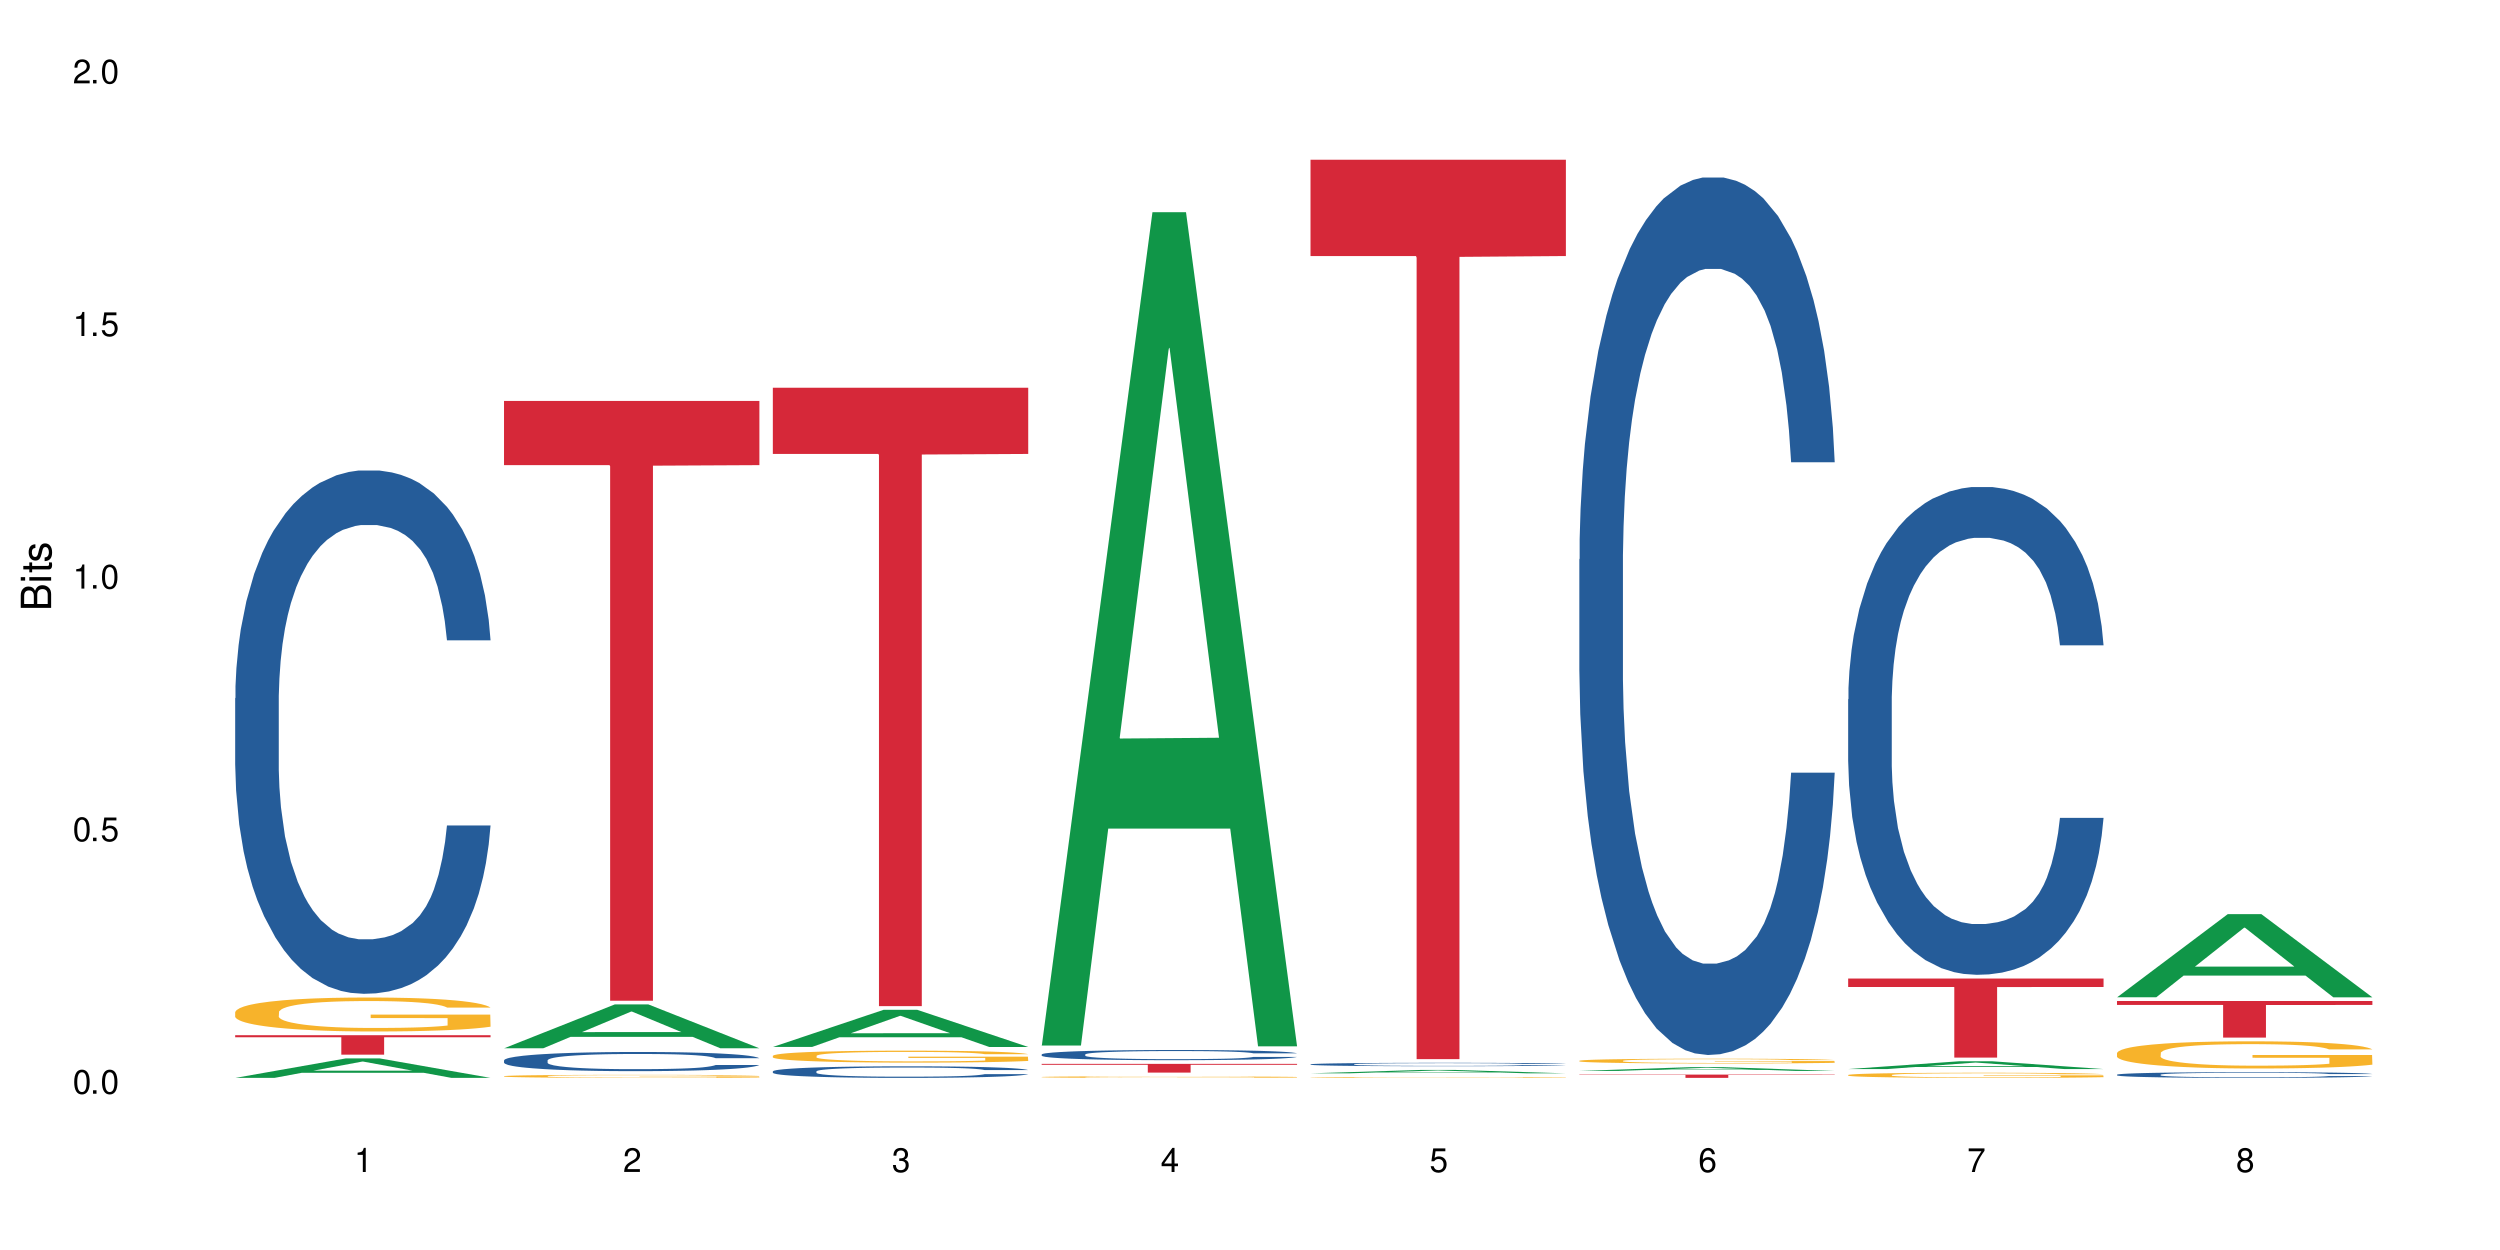 <?xml version="1.0" encoding="UTF-8"?>
<svg xmlns="http://www.w3.org/2000/svg" xmlns:xlink="http://www.w3.org/1999/xlink" width="720" height="360" viewBox="0 0 720 360">
<defs>
<g>
<g id="glyph-0-0">
</g>
<g id="glyph-0-1">
<path d="M 2.641 -6.938 C 2 -6.938 1.422 -6.656 1.078 -6.172 C 0.641 -5.562 0.406 -4.641 0.406 -3.359 C 0.406 -1.016 1.188 0.219 2.641 0.219 C 4.078 0.219 4.859 -1.016 4.859 -3.297 C 4.859 -4.641 4.656 -5.547 4.203 -6.172 C 3.844 -6.656 3.281 -6.938 2.641 -6.938 Z M 2.641 -6.188 C 3.547 -6.188 4 -5.25 4 -3.375 C 4 -1.406 3.562 -0.484 2.625 -0.484 C 1.734 -0.484 1.281 -1.438 1.281 -3.344 C 1.281 -5.25 1.734 -6.188 2.641 -6.188 Z M 2.641 -6.188 "/>
</g>
<g id="glyph-0-2">
<path d="M 1.828 -1 L 0.828 -1 L 0.828 0 L 1.828 0 Z M 1.828 -1 "/>
</g>
<g id="glyph-0-3">
<path d="M 4.562 -6.797 L 1.062 -6.797 L 0.547 -3.094 L 1.328 -3.094 C 1.719 -3.562 2.047 -3.734 2.578 -3.734 C 3.484 -3.734 4.062 -3.109 4.062 -2.094 C 4.062 -1.125 3.484 -0.531 2.578 -0.531 C 1.828 -0.531 1.375 -0.906 1.188 -1.672 L 0.328 -1.672 C 0.453 -1.109 0.547 -0.844 0.75 -0.594 C 1.125 -0.078 1.828 0.219 2.594 0.219 C 3.969 0.219 4.922 -0.781 4.922 -2.219 C 4.922 -3.562 4.031 -4.484 2.719 -4.484 C 2.25 -4.484 1.859 -4.359 1.469 -4.062 L 1.734 -5.969 L 4.562 -5.969 Z M 4.562 -6.797 "/>
</g>
<g id="glyph-0-4">
<path d="M 2.484 -4.938 L 2.484 0 L 3.328 0 L 3.328 -6.938 L 2.766 -6.938 C 2.469 -5.875 2.281 -5.734 0.984 -5.562 L 0.984 -4.938 Z M 2.484 -4.938 "/>
</g>
<g id="glyph-0-5">
<path d="M 4.859 -0.828 L 1.281 -0.828 C 1.359 -1.406 1.672 -1.781 2.5 -2.281 L 3.469 -2.828 C 4.406 -3.344 4.906 -4.062 4.906 -4.906 C 4.906 -5.484 4.672 -6.031 4.266 -6.406 C 3.859 -6.766 3.375 -6.938 2.719 -6.938 C 1.859 -6.938 1.219 -6.625 0.844 -6.031 C 0.609 -5.672 0.5 -5.234 0.484 -4.531 L 1.328 -4.531 C 1.359 -5.016 1.406 -5.281 1.531 -5.516 C 1.75 -5.938 2.188 -6.203 2.703 -6.203 C 3.469 -6.203 4.031 -5.641 4.031 -4.891 C 4.031 -4.344 3.719 -3.859 3.125 -3.516 L 2.234 -3 C 0.812 -2.172 0.406 -1.531 0.328 -0.016 L 4.859 -0.016 Z M 4.859 -0.828 "/>
</g>
<g id="glyph-0-6">
<path d="M 2.125 -3.188 L 2.578 -3.188 C 3.5 -3.188 3.984 -2.766 3.984 -1.922 C 3.984 -1.062 3.469 -0.531 2.594 -0.531 C 1.656 -0.531 1.203 -1 1.156 -2.016 L 0.312 -2.016 C 0.344 -1.453 0.438 -1.094 0.609 -0.781 C 0.953 -0.109 1.625 0.219 2.547 0.219 C 3.953 0.219 4.859 -0.625 4.859 -1.938 C 4.859 -2.828 4.516 -3.297 3.703 -3.594 C 4.344 -3.844 4.656 -4.328 4.656 -5.031 C 4.656 -6.219 3.875 -6.938 2.578 -6.938 C 1.203 -6.938 0.484 -6.172 0.453 -4.703 L 1.297 -4.703 C 1.312 -5.125 1.344 -5.359 1.453 -5.578 C 1.641 -5.969 2.062 -6.203 2.594 -6.203 C 3.344 -6.203 3.797 -5.75 3.797 -5 C 3.797 -4.516 3.609 -4.219 3.25 -4.047 C 3.016 -3.953 2.703 -3.922 2.125 -3.906 Z M 2.125 -3.188 "/>
</g>
<g id="glyph-0-7">
<path d="M 3.141 -1.672 L 3.141 0 L 3.984 0 L 3.984 -1.672 L 4.984 -1.672 L 4.984 -2.438 L 3.984 -2.438 L 3.984 -6.938 L 3.359 -6.938 L 0.266 -2.578 L 0.266 -1.672 Z M 3.141 -2.438 L 1 -2.438 L 3.141 -5.5 Z M 3.141 -2.438 "/>
</g>
<g id="glyph-0-8">
<path d="M 4.781 -5.125 C 4.609 -6.266 3.891 -6.938 2.844 -6.938 C 2.094 -6.938 1.422 -6.578 1.031 -5.953 C 0.594 -5.266 0.406 -4.422 0.406 -3.172 C 0.406 -2 0.578 -1.25 0.984 -0.641 C 1.359 -0.078 1.953 0.219 2.703 0.219 C 3.984 0.219 4.922 -0.75 4.922 -2.094 C 4.922 -3.375 4.062 -4.281 2.844 -4.281 C 2.172 -4.281 1.641 -4.031 1.281 -3.516 C 1.281 -5.234 1.828 -6.188 2.797 -6.188 C 3.391 -6.188 3.797 -5.797 3.938 -5.125 Z M 2.734 -3.531 C 3.547 -3.531 4.062 -2.953 4.062 -2.031 C 4.062 -1.156 3.484 -0.531 2.703 -0.531 C 1.922 -0.531 1.328 -1.188 1.328 -2.078 C 1.328 -2.938 1.906 -3.531 2.734 -3.531 Z M 2.734 -3.531 "/>
</g>
<g id="glyph-0-9">
<path d="M 4.984 -6.797 L 0.438 -6.797 L 0.438 -5.969 L 4.109 -5.969 C 2.5 -3.656 1.828 -2.234 1.328 0 L 2.219 0 C 2.594 -2.172 3.453 -4.047 4.984 -6.094 Z M 4.984 -6.797 "/>
</g>
<g id="glyph-0-10">
<path d="M 3.75 -3.656 C 4.469 -4.094 4.688 -4.438 4.688 -5.078 C 4.688 -6.172 3.844 -6.938 2.641 -6.938 C 1.438 -6.938 0.594 -6.172 0.594 -5.094 C 0.594 -4.438 0.812 -4.094 1.516 -3.656 C 0.734 -3.266 0.359 -2.703 0.359 -1.922 C 0.359 -0.656 1.281 0.219 2.641 0.219 C 3.984 0.219 4.922 -0.656 4.922 -1.922 C 4.922 -2.703 4.531 -3.266 3.75 -3.656 Z M 2.641 -6.188 C 3.359 -6.188 3.812 -5.75 3.812 -5.062 C 3.812 -4.406 3.344 -3.984 2.641 -3.984 C 1.922 -3.984 1.453 -4.406 1.453 -5.078 C 1.453 -5.75 1.922 -6.188 2.641 -6.188 Z M 2.641 -3.266 C 3.484 -3.266 4.062 -2.719 4.062 -1.906 C 4.062 -1.078 3.484 -0.531 2.625 -0.531 C 1.797 -0.531 1.219 -1.094 1.219 -1.906 C 1.219 -2.719 1.781 -3.266 2.641 -3.266 Z M 2.641 -3.266 "/>
</g>
<g id="glyph-1-0">
</g>
<g id="glyph-1-1">
<path d="M 0 -0.953 L 0 -4.891 C 0 -5.719 -0.234 -6.344 -0.734 -6.797 C -1.188 -7.234 -1.812 -7.469 -2.5 -7.469 C -3.547 -7.469 -4.188 -7 -4.625 -5.875 C -4.984 -6.688 -5.625 -7.094 -6.531 -7.094 C -7.172 -7.094 -7.734 -6.859 -8.141 -6.391 C -8.562 -5.922 -8.75 -5.344 -8.75 -4.5 L -8.75 -0.953 Z M -4.984 -2.062 L -7.766 -2.062 L -7.766 -4.219 C -7.766 -4.844 -7.688 -5.203 -7.453 -5.5 C -7.219 -5.812 -6.859 -5.969 -6.375 -5.969 C -5.891 -5.969 -5.531 -5.812 -5.297 -5.5 C -5.062 -5.203 -4.984 -4.844 -4.984 -4.219 Z M -0.984 -2.062 L -4 -2.062 L -4 -4.781 C -4 -5.766 -3.438 -6.359 -2.484 -6.359 C -1.547 -6.359 -0.984 -5.766 -0.984 -4.781 Z M -0.984 -2.062 "/>
</g>
<g id="glyph-1-2">
<path d="M -6.281 -1.797 L -6.281 -0.797 L 0 -0.797 L 0 -1.797 Z M -8.75 -1.797 L -8.75 -0.797 L -7.484 -0.797 L -7.484 -1.797 Z M -8.75 -1.797 "/>
</g>
<g id="glyph-1-3">
<path d="M -6.281 -3.047 L -6.281 -2.016 L -8.016 -2.016 L -8.016 -1.016 L -6.281 -1.016 L -6.281 -0.172 L -5.469 -0.172 L -5.469 -1.016 L -0.719 -1.016 C -0.078 -1.016 0.281 -1.453 0.281 -2.234 C 0.281 -2.5 0.25 -2.719 0.188 -3.047 L -0.641 -3.047 C -0.609 -2.906 -0.594 -2.766 -0.594 -2.562 C -0.594 -2.141 -0.719 -2.016 -1.156 -2.016 L -5.469 -2.016 L -5.469 -3.047 Z M -6.281 -3.047 "/>
</g>
<g id="glyph-1-4">
<path d="M -4.531 -5.25 C -5.766 -5.25 -6.469 -4.422 -6.469 -2.969 C -6.469 -1.516 -5.719 -0.562 -4.547 -0.562 C -3.562 -0.562 -3.094 -1.062 -2.734 -2.562 L -2.516 -3.484 C -2.344 -4.188 -2.094 -4.469 -1.641 -4.469 C -1.047 -4.469 -0.641 -3.875 -0.641 -3 C -0.641 -2.453 -0.797 -2 -1.062 -1.75 C -1.25 -1.594 -1.422 -1.531 -1.875 -1.469 L -1.875 -0.406 C -0.422 -0.453 0.281 -1.266 0.281 -2.922 C 0.281 -4.5 -0.5 -5.516 -1.719 -5.516 C -2.656 -5.516 -3.172 -4.984 -3.469 -3.734 L -3.703 -2.766 C -3.891 -1.953 -4.156 -1.609 -4.594 -1.609 C -5.188 -1.609 -5.547 -2.125 -5.547 -2.938 C -5.547 -3.75 -5.203 -4.172 -4.531 -4.203 Z M -4.531 -5.25 "/>
</g>
</g>
</defs>
<rect x="-72" y="-36" width="864" height="432" fill="rgb(100%, 100%, 100%)" fill-opacity="1"/>
<path fill-rule="nonzero" fill="rgb(6.275%, 58.824%, 28.235%)" fill-opacity="1" d="M 67.73 310.43 L 67.809 310.426 L 99.637 304.812 L 109.301 304.812 L 141.281 310.434 L 130.047 310.434 L 122.031 308.969 L 86.906 308.969 L 79.047 310.43 L 67.73 310.43 L 90.285 308.359 L 118.809 308.355 L 104.586 305.73 L 104.43 305.727 L 104.27 305.742 L 90.207 308.355 L 90.285 308.359 Z M 67.73 310.43 "/>
<path fill-rule="nonzero" fill="rgb(14.51%, 36.078%, 60%)" fill-opacity="1" d="M 67.73 201.086 L 67.82 200.945 L 67.82 197.641 L 68.09 192.406 L 68.719 185.793 L 69.344 181.246 L 70.961 173.121 L 73.203 165.266 L 75.535 159.207 L 77.238 155.625 L 78.766 152.867 L 82.262 147.773 L 84.504 145.152 L 86.926 142.812 L 89.887 140.469 L 92.039 139.094 L 96.883 136.887 L 100.469 135.926 L 103.25 135.512 L 109.262 135.512 L 112.848 136.062 L 115.449 136.75 L 118.32 137.852 L 120.742 139.094 L 124.957 142.125 L 128.727 145.98 L 130.43 148.184 L 133.121 152.457 L 135.184 156.59 L 136.617 160.172 L 138.234 165.266 L 139.668 171.465 L 140.746 178.492 L 141.281 184.414 L 128.727 184.414 L 128.098 178.906 L 127.379 174.637 L 126.035 168.988 L 124.688 164.992 L 122.805 160.996 L 121.102 158.379 L 118.77 155.762 L 116.707 154.109 L 114.555 152.867 L 112.488 152.043 L 108.543 151.215 L 103.969 151.215 L 102.266 151.492 L 98.766 152.594 L 96.883 153.559 L 94.191 155.484 L 92.309 157.277 L 90.066 160.031 L 88.539 162.375 L 86.656 165.957 L 85.312 169.125 L 83.785 173.672 L 82.891 177.113 L 82.082 180.973 L 81.363 185.52 L 80.828 190.34 L 80.469 195.438 L 80.289 200.395 L 80.289 221.75 L 80.469 226.707 L 80.918 232.492 L 82.082 240.898 L 83.785 248.199 L 85.762 253.984 L 87.645 258.117 L 88.719 260.047 L 90.156 262.25 L 92.398 265.004 L 95.629 267.762 L 97.512 268.863 L 100.383 269.965 L 103.34 270.516 L 107.289 270.516 L 110.785 269.965 L 113.117 269.277 L 115.539 268.176 L 118.859 265.832 L 120.922 263.629 L 122.715 261.012 L 124.062 258.395 L 124.957 256.188 L 126.305 251.918 L 127.379 247.234 L 128.188 242.414 L 128.727 237.73 L 141.281 237.73 L 140.746 243.238 L 139.938 248.613 L 139.129 252.605 L 137.875 257.43 L 136.441 261.699 L 134.375 266.52 L 132.672 269.688 L 130.43 273.133 L 128.367 275.75 L 126.125 278.094 L 122.805 280.848 L 120.652 282.227 L 118.32 283.465 L 115.539 284.566 L 112.043 285.531 L 108.273 286.082 L 104.777 286.219 L 101.008 285.945 L 98.227 285.395 L 94.551 284.152 L 89.977 281.676 L 86.656 279.059 L 84.055 276.441 L 81.812 273.684 L 79.301 269.965 L 76.074 263.902 L 74.098 259.219 L 72.754 255.363 L 71.23 249.988 L 70.152 245.168 L 68.898 237.453 L 68 227.672 L 67.73 220.094 Z M 67.73 201.086 "/>
<path fill-rule="nonzero" fill="rgb(96.863%, 70.196%, 16.863%)" fill-opacity="1" d="M 67.73 291.473 L 67.82 291.465 L 67.82 291.285 L 68.18 290.883 L 69.078 290.328 L 70.242 289.875 L 71.5 289.516 L 72.305 289.328 L 73.652 289.062 L 74.816 288.863 L 77.777 288.461 L 81.543 288.086 L 83.609 287.926 L 85.941 287.773 L 89.258 287.605 L 90.785 287.543 L 95.449 287.398 L 100.738 287.309 L 106.57 287.281 L 109.262 287.293 L 112.938 287.328 L 117.961 287.426 L 120.832 287.516 L 123.074 287.605 L 125.406 287.719 L 128.277 287.898 L 130.969 288.113 L 133.121 288.328 L 135.273 288.598 L 137.066 288.883 L 138.594 289.195 L 139.938 289.57 L 140.746 289.883 L 141.281 290.195 L 128.816 290.195 L 128.098 289.883 L 127.289 289.641 L 125.945 289.348 L 124.598 289.133 L 123.254 288.961 L 120.742 288.73 L 118.59 288.586 L 115.898 288.461 L 113.297 288.383 L 110.336 288.328 L 108.543 288.309 L 103.789 288.309 L 99.484 288.371 L 96.973 288.445 L 95.18 288.516 L 92.668 288.648 L 91.141 288.758 L 90.246 288.828 L 87.555 289.105 L 85.762 289.355 L 84.773 289.527 L 83.52 289.793 L 82.621 290.035 L 81.633 290.395 L 81.098 290.66 L 80.379 291.27 L 80.289 292.879 L 80.559 293.215 L 81.098 293.582 L 81.812 293.906 L 82.891 294.246 L 83.965 294.504 L 85.852 294.852 L 87.465 295.086 L 88.719 295.238 L 91.141 295.477 L 92.129 295.559 L 94.461 295.719 L 96.883 295.844 L 99.844 295.953 L 102.086 296.004 L 105.672 296.051 L 110.246 296.051 L 115.629 295.996 L 119.039 295.926 L 121.371 295.852 L 122.895 295.789 L 124.777 295.691 L 126.125 295.602 L 127.379 295.504 L 128.906 295.352 L 128.906 293.215 L 106.75 293.207 L 106.75 292.207 L 141.195 292.199 L 141.281 295.691 L 139.398 295.934 L 137.066 296.164 L 134.824 296.344 L 132.492 296.496 L 129.176 296.668 L 126.484 296.773 L 122.355 296.898 L 118.59 296.98 L 114.645 297.031 L 111.145 297.059 L 107.02 297.07 L 103.34 297.051 L 99.395 296.996 L 96.254 296.926 L 93.383 296.836 L 90.516 296.719 L 86.926 296.531 L 84.594 296.379 L 82.172 296.191 L 79.75 295.969 L 77.598 295.727 L 76.164 295.539 L 74.727 295.324 L 73.203 295.059 L 71.766 294.754 L 70.691 294.477 L 69.703 294.164 L 68.988 293.867 L 68.27 293.469 L 67.91 293.145 L 67.73 292.867 Z M 67.73 291.473 "/>
<path fill-rule="nonzero" fill="rgb(83.922%, 15.686%, 22.353%)" fill-opacity="1" d="M 67.73 298.129 L 141.281 298.129 L 141.281 298.73 L 110.629 298.738 L 110.629 303.75 L 98.297 303.75 L 98.297 298.742 L 98.117 298.73 L 67.73 298.73 Z M 67.73 298.129 "/>
<path fill-rule="nonzero" fill="rgb(6.275%, 58.824%, 28.235%)" fill-opacity="1" d="M 145.156 301.898 L 145.234 301.887 L 177.059 289.27 L 186.723 289.27 L 218.707 301.91 L 207.469 301.91 L 199.453 298.613 L 164.328 298.613 L 156.469 301.898 L 145.156 301.898 L 167.707 297.246 L 196.23 297.234 L 182.008 291.336 L 181.852 291.324 L 181.695 291.359 L 167.629 297.234 L 167.707 297.246 Z M 145.156 301.898 "/>
<path fill-rule="nonzero" fill="rgb(14.51%, 36.078%, 60%)" fill-opacity="1" d="M 145.156 305.375 L 145.242 305.371 L 145.242 305.25 L 145.512 305.059 L 146.141 304.816 L 146.77 304.648 L 148.383 304.352 L 150.625 304.062 L 152.957 303.84 L 154.664 303.711 L 156.188 303.609 L 159.684 303.422 L 161.93 303.328 L 164.352 303.242 L 167.309 303.156 L 169.461 303.105 L 174.305 303.023 L 177.895 302.988 L 180.676 302.973 L 186.684 302.973 L 190.273 302.992 L 192.875 303.02 L 195.742 303.059 L 198.164 303.105 L 202.383 303.215 L 206.148 303.355 L 207.852 303.438 L 210.543 303.594 L 212.605 303.746 L 214.043 303.875 L 215.656 304.062 L 217.094 304.289 L 218.168 304.547 L 218.707 304.766 L 206.148 304.766 L 205.52 304.562 L 204.805 304.406 L 203.457 304.199 L 202.113 304.055 L 200.23 303.906 L 198.523 303.812 L 196.191 303.715 L 194.129 303.652 L 191.977 303.609 L 189.914 303.578 L 185.969 303.547 L 181.391 303.547 L 179.688 303.559 L 176.191 303.598 L 174.305 303.633 L 171.613 303.703 L 169.73 303.77 L 167.488 303.871 L 165.965 303.957 L 164.082 304.09 L 162.734 304.203 L 161.211 304.371 L 160.312 304.496 L 159.508 304.637 L 158.789 304.805 L 158.25 304.98 L 157.891 305.168 L 157.711 305.348 L 157.711 306.133 L 157.891 306.312 L 158.34 306.523 L 159.508 306.832 L 161.211 307.102 L 163.184 307.312 L 165.066 307.465 L 166.145 307.535 L 167.578 307.613 L 169.82 307.715 L 173.051 307.816 L 174.934 307.855 L 177.805 307.898 L 180.766 307.918 L 184.711 307.918 L 188.211 307.898 L 190.543 307.871 L 192.965 307.832 L 196.281 307.746 L 198.344 307.664 L 200.141 307.57 L 201.484 307.473 L 202.383 307.395 L 203.727 307.234 L 204.805 307.066 L 205.609 306.887 L 206.148 306.715 L 218.707 306.715 L 218.168 306.918 L 217.359 307.113 L 216.555 307.262 L 215.297 307.438 L 213.863 307.594 L 211.801 307.77 L 210.094 307.887 L 207.852 308.012 L 205.789 308.109 L 203.547 308.195 L 200.23 308.297 L 198.074 308.348 L 195.742 308.391 L 192.965 308.434 L 189.465 308.469 L 185.699 308.488 L 182.199 308.492 L 178.434 308.48 L 175.652 308.461 L 171.973 308.418 L 167.398 308.324 L 164.082 308.23 L 161.48 308.133 L 159.238 308.035 L 156.727 307.898 L 153.496 307.676 L 151.523 307.504 L 150.176 307.363 L 148.652 307.164 L 147.574 306.988 L 146.32 306.707 L 145.422 306.348 L 145.156 306.07 Z M 145.156 305.375 "/>
<path fill-rule="nonzero" fill="rgb(96.863%, 70.196%, 16.863%)" fill-opacity="1" d="M 145.156 309.93 L 145.242 309.93 L 145.242 309.914 L 145.602 309.879 L 146.5 309.828 L 147.664 309.789 L 148.922 309.754 L 149.73 309.738 L 151.074 309.715 L 152.242 309.695 L 155.199 309.66 L 158.969 309.625 L 161.031 309.613 L 163.363 309.598 L 166.684 309.582 L 168.207 309.578 L 172.871 309.566 L 178.164 309.559 L 183.992 309.555 L 186.684 309.555 L 190.363 309.559 L 195.387 309.566 L 198.254 309.574 L 200.496 309.582 L 202.828 309.594 L 205.699 309.609 L 208.391 309.629 L 210.543 309.648 L 212.695 309.672 L 214.492 309.699 L 216.016 309.727 L 217.359 309.762 L 218.168 309.789 L 218.707 309.816 L 206.238 309.816 L 205.52 309.789 L 204.715 309.766 L 203.367 309.738 L 202.023 309.723 L 200.676 309.707 L 198.164 309.684 L 196.012 309.672 L 193.32 309.66 L 190.723 309.652 L 187.762 309.648 L 181.211 309.648 L 176.906 309.652 L 174.395 309.66 L 172.602 309.664 L 170.09 309.676 L 168.566 309.688 L 167.668 309.695 L 164.977 309.719 L 163.184 309.742 L 162.195 309.758 L 160.941 309.781 L 160.043 309.801 L 159.059 309.836 L 158.52 309.859 L 157.801 309.914 L 157.711 310.059 L 157.98 310.09 L 158.52 310.121 L 159.238 310.148 L 160.312 310.18 L 161.391 310.203 L 163.273 310.234 L 164.887 310.258 L 166.145 310.27 L 168.566 310.293 L 169.551 310.297 L 171.883 310.312 L 174.305 310.324 L 177.266 310.332 L 179.508 310.34 L 183.098 310.344 L 187.672 310.344 L 193.055 310.34 L 196.461 310.332 L 198.793 310.324 L 200.32 310.32 L 202.203 310.312 L 203.547 310.301 L 204.805 310.293 L 206.328 310.281 L 206.328 310.09 L 184.172 310.086 L 184.172 309.996 L 218.617 309.996 L 218.707 310.312 L 216.824 310.332 L 214.492 310.352 L 212.25 310.371 L 209.918 310.383 L 206.598 310.398 L 203.906 310.406 L 199.781 310.418 L 196.012 310.426 L 192.066 310.43 L 188.566 310.434 L 180.766 310.434 L 176.816 310.43 L 173.68 310.422 L 170.809 310.414 L 167.938 310.402 L 164.352 310.387 L 162.016 310.371 L 159.594 310.355 L 157.172 310.336 L 155.02 310.312 L 153.586 310.297 L 152.152 310.277 L 150.625 310.254 L 149.191 310.227 L 148.113 310.203 L 147.129 310.172 L 146.41 310.148 L 145.691 310.109 L 145.332 310.082 L 145.156 310.059 Z M 145.156 309.93 "/>
<path fill-rule="nonzero" fill="rgb(83.922%, 15.686%, 22.353%)" fill-opacity="1" d="M 145.156 115.465 L 218.707 115.465 L 218.707 133.957 L 188.051 134.117 L 188.051 288.211 L 175.719 288.211 L 175.719 134.281 L 175.539 133.957 L 145.156 133.957 Z M 145.156 115.465 "/>
<path fill-rule="nonzero" fill="rgb(6.275%, 58.824%, 28.235%)" fill-opacity="1" d="M 222.578 301.516 L 222.656 301.508 L 254.48 290.82 L 264.148 290.82 L 296.129 301.527 L 284.895 301.527 L 276.879 298.73 L 241.75 298.73 L 233.895 301.516 L 222.578 301.516 L 245.129 297.574 L 273.656 297.566 L 259.434 292.57 L 259.273 292.559 L 259.117 292.59 L 245.051 297.566 L 245.129 297.574 Z M 222.578 301.516 "/>
<path fill-rule="nonzero" fill="rgb(14.51%, 36.078%, 60%)" fill-opacity="1" d="M 222.578 308.551 L 222.668 308.547 L 222.668 308.473 L 222.938 308.355 L 223.562 308.211 L 224.191 308.109 L 225.809 307.93 L 228.051 307.758 L 230.383 307.621 L 232.086 307.543 L 233.609 307.48 L 237.109 307.367 L 239.352 307.312 L 241.773 307.258 L 244.734 307.207 L 246.887 307.176 L 251.73 307.129 L 255.316 307.105 L 258.098 307.098 L 264.109 307.098 L 267.695 307.109 L 270.297 307.125 L 273.168 307.148 L 275.59 307.176 L 279.805 307.242 L 283.57 307.328 L 285.277 307.379 L 287.969 307.473 L 290.031 307.562 L 291.465 307.645 L 293.082 307.758 L 294.516 307.895 L 295.59 308.051 L 296.129 308.18 L 283.57 308.18 L 282.945 308.059 L 282.227 307.965 L 280.883 307.84 L 279.535 307.75 L 277.652 307.66 L 275.949 307.605 L 273.617 307.547 L 271.551 307.508 L 269.398 307.48 L 267.336 307.465 L 263.391 307.445 L 258.816 307.445 L 257.109 307.453 L 253.613 307.477 L 251.73 307.496 L 249.039 307.539 L 247.156 307.578 L 244.914 307.641 L 243.387 307.691 L 241.504 307.77 L 240.16 307.84 L 238.633 307.941 L 237.738 308.02 L 236.93 308.105 L 236.211 308.203 L 235.672 308.312 L 235.316 308.426 L 235.137 308.535 L 235.137 309.008 L 235.316 309.117 L 235.762 309.246 L 236.93 309.43 L 238.633 309.594 L 240.605 309.719 L 242.492 309.812 L 243.566 309.855 L 245.004 309.902 L 247.246 309.965 L 250.473 310.027 L 252.355 310.051 L 255.227 310.074 L 258.188 310.086 L 262.133 310.086 L 265.633 310.074 L 267.965 310.059 L 270.387 310.035 L 273.707 309.984 L 275.77 309.934 L 277.562 309.875 L 278.906 309.816 L 279.805 309.77 L 281.148 309.676 L 282.227 309.57 L 283.035 309.465 L 283.57 309.359 L 296.129 309.359 L 295.59 309.484 L 294.785 309.602 L 293.977 309.691 L 292.723 309.797 L 291.285 309.891 L 289.223 310 L 287.52 310.066 L 285.277 310.145 L 283.215 310.203 L 280.973 310.254 L 277.652 310.316 L 275.5 310.348 L 273.168 310.375 L 270.387 310.398 L 266.887 310.418 L 263.121 310.43 L 259.621 310.434 L 255.855 310.43 L 253.074 310.418 L 249.398 310.387 L 244.824 310.332 L 241.504 310.277 L 238.902 310.219 L 236.66 310.156 L 234.148 310.074 L 230.918 309.941 L 228.945 309.836 L 227.602 309.75 L 226.074 309.633 L 225 309.527 L 223.742 309.355 L 222.848 309.137 L 222.578 308.969 Z M 222.578 308.551 "/>
<path fill-rule="nonzero" fill="rgb(96.863%, 70.196%, 16.863%)" fill-opacity="1" d="M 222.578 304.066 L 222.668 304.062 L 222.668 304 L 223.027 303.855 L 223.922 303.66 L 225.09 303.5 L 226.344 303.375 L 227.152 303.309 L 228.496 303.215 L 229.664 303.145 L 232.625 303.004 L 236.391 302.871 L 238.453 302.816 L 240.785 302.762 L 244.105 302.703 L 245.629 302.68 L 250.293 302.629 L 255.586 302.598 L 261.418 302.59 L 264.109 302.59 L 267.785 302.605 L 272.809 302.641 L 275.68 302.672 L 277.922 302.703 L 280.254 302.742 L 283.125 302.805 L 285.816 302.883 L 287.969 302.957 L 290.121 303.051 L 291.914 303.152 L 293.438 303.262 L 294.785 303.395 L 295.59 303.504 L 296.129 303.613 L 283.66 303.613 L 282.945 303.504 L 282.137 303.418 L 280.793 303.316 L 279.445 303.238 L 278.102 303.18 L 275.59 303.098 L 273.438 303.047 L 270.746 303.004 L 268.145 302.977 L 265.184 302.957 L 263.391 302.949 L 258.637 302.949 L 254.332 302.973 L 251.82 302.996 L 250.023 303.023 L 247.512 303.07 L 245.988 303.109 L 245.094 303.133 L 242.402 303.23 L 240.605 303.32 L 239.621 303.379 L 238.363 303.473 L 237.469 303.559 L 236.48 303.684 L 235.941 303.777 L 235.227 303.992 L 235.137 304.559 L 235.406 304.68 L 235.941 304.809 L 236.66 304.922 L 237.738 305.039 L 238.812 305.133 L 240.695 305.254 L 242.312 305.336 L 243.566 305.391 L 245.988 305.477 L 246.977 305.504 L 249.309 305.559 L 251.73 305.605 L 254.691 305.641 L 256.934 305.66 L 260.52 305.676 L 265.094 305.676 L 270.477 305.656 L 273.887 305.633 L 276.219 305.605 L 277.742 305.586 L 279.625 305.551 L 280.973 305.52 L 282.227 305.484 L 283.75 305.43 L 283.75 304.68 L 261.598 304.676 L 261.598 304.324 L 296.039 304.32 L 296.129 305.551 L 294.246 305.637 L 291.914 305.719 L 289.672 305.781 L 287.34 305.832 L 284.02 305.895 L 281.328 305.93 L 277.203 305.977 L 273.438 306.004 L 269.488 306.023 L 265.992 306.031 L 261.867 306.035 L 258.188 306.027 L 254.242 306.012 L 251.102 305.984 L 248.23 305.953 L 245.359 305.914 L 241.773 305.848 L 239.441 305.793 L 237.02 305.727 L 234.598 305.648 L 232.445 305.562 L 231.008 305.496 L 229.574 305.422 L 228.051 305.328 L 226.613 305.219 L 225.539 305.121 L 224.551 305.012 L 223.832 304.91 L 223.117 304.766 L 222.758 304.652 L 222.578 304.555 Z M 222.578 304.066 "/>
<path fill-rule="nonzero" fill="rgb(83.922%, 15.686%, 22.353%)" fill-opacity="1" d="M 222.578 111.672 L 296.129 111.672 L 296.129 130.734 L 265.477 130.902 L 265.477 289.758 L 253.141 289.758 L 253.141 131.07 L 252.965 130.734 L 222.578 130.734 Z M 222.578 111.672 "/>
<path fill-rule="nonzero" fill="rgb(6.275%, 58.824%, 28.235%)" fill-opacity="1" d="M 300 301.113 L 300.078 300.887 L 331.906 61.113 L 341.57 61.113 L 373.555 301.34 L 362.316 301.34 L 354.301 238.633 L 319.176 238.633 L 311.316 301.113 L 300 301.113 L 322.555 212.695 L 351.078 212.469 L 336.855 100.363 L 336.699 100.137 L 336.543 100.812 L 322.477 212.469 L 322.555 212.695 Z M 300 301.113 "/>
<path fill-rule="nonzero" fill="rgb(14.51%, 36.078%, 60%)" fill-opacity="1" d="M 300 303.68 L 300.09 303.676 L 300.09 303.609 L 300.359 303.508 L 300.988 303.379 L 301.617 303.293 L 303.23 303.133 L 305.473 302.98 L 307.805 302.863 L 309.508 302.793 L 311.035 302.738 L 314.531 302.641 L 316.773 302.59 L 319.195 302.543 L 322.156 302.5 L 324.309 302.473 L 329.152 302.43 L 332.742 302.41 L 335.52 302.402 L 341.531 302.402 L 345.117 302.414 L 347.719 302.426 L 350.59 302.445 L 353.012 302.473 L 357.227 302.531 L 360.996 302.605 L 362.699 302.648 L 365.391 302.73 L 367.453 302.812 L 368.891 302.883 L 370.504 302.98 L 371.938 303.102 L 373.016 303.238 L 373.555 303.355 L 360.996 303.355 L 360.367 303.246 L 359.648 303.164 L 358.305 303.055 L 356.961 302.977 L 355.074 302.898 L 353.371 302.848 L 351.039 302.797 L 348.977 302.762 L 346.824 302.738 L 344.762 302.723 L 340.812 302.707 L 336.238 302.707 L 334.535 302.711 L 331.035 302.734 L 329.152 302.754 L 326.461 302.789 L 324.578 302.824 L 322.336 302.879 L 320.812 302.926 L 318.926 302.996 L 317.582 303.055 L 316.059 303.145 L 315.16 303.211 L 314.352 303.285 L 313.637 303.375 L 313.098 303.469 L 312.738 303.566 L 312.559 303.664 L 312.559 304.082 L 312.738 304.176 L 313.188 304.289 L 314.352 304.453 L 316.059 304.594 L 318.031 304.707 L 319.914 304.789 L 320.992 304.828 L 322.426 304.867 L 324.668 304.922 L 327.898 304.977 L 329.781 304.996 L 332.652 305.02 L 335.609 305.031 L 339.559 305.031 L 343.055 305.02 L 345.387 305.008 L 347.809 304.984 L 351.129 304.938 L 353.191 304.895 L 354.984 304.844 L 356.332 304.793 L 357.227 304.75 L 358.574 304.668 L 359.648 304.578 L 360.457 304.484 L 360.996 304.391 L 373.555 304.391 L 373.016 304.5 L 372.207 304.605 L 371.402 304.68 L 370.145 304.773 L 368.711 304.859 L 366.645 304.953 L 364.941 305.016 L 362.699 305.082 L 360.637 305.133 L 358.395 305.176 L 355.074 305.23 L 352.922 305.258 L 350.59 305.281 L 347.809 305.305 L 344.312 305.324 L 340.543 305.332 L 337.047 305.336 L 333.277 305.332 L 330.5 305.32 L 326.82 305.297 L 322.246 305.246 L 318.926 305.195 L 316.324 305.145 L 314.082 305.09 L 311.57 305.02 L 308.344 304.902 L 306.371 304.809 L 305.023 304.734 L 303.5 304.629 L 302.422 304.535 L 301.168 304.387 L 300.27 304.195 L 300 304.047 Z M 300 303.68 "/>
<path fill-rule="nonzero" fill="rgb(96.863%, 70.196%, 16.863%)" fill-opacity="1" d="M 300 310.176 L 300.09 310.176 L 300.09 310.168 L 300.449 310.148 L 301.348 310.121 L 302.512 310.102 L 303.77 310.086 L 304.574 310.074 L 305.922 310.062 L 307.086 310.055 L 310.047 310.035 L 313.816 310.02 L 315.879 310.012 L 318.211 310.004 L 321.527 309.996 L 323.055 309.992 L 327.719 309.984 L 333.012 309.98 L 341.531 309.98 L 345.207 309.984 L 350.23 309.988 L 353.102 309.992 L 355.344 309.996 L 357.676 310 L 360.547 310.008 L 363.238 310.02 L 365.391 310.027 L 367.543 310.043 L 369.336 310.055 L 370.863 310.07 L 372.207 310.086 L 373.016 310.102 L 373.555 310.117 L 361.086 310.117 L 360.367 310.102 L 359.559 310.09 L 356.871 310.066 L 355.523 310.059 L 353.012 310.047 L 350.859 310.043 L 348.168 310.035 L 345.566 310.031 L 342.609 310.027 L 336.059 310.027 L 331.754 310.031 L 329.242 310.035 L 327.449 310.039 L 324.938 310.043 L 323.414 310.051 L 322.516 310.051 L 319.824 310.066 L 318.031 310.078 L 317.043 310.086 L 315.789 310.098 L 314.891 310.109 L 313.902 310.125 L 313.367 310.137 L 312.648 310.164 L 312.559 310.238 L 312.828 310.254 L 313.367 310.273 L 314.082 310.289 L 315.16 310.305 L 316.234 310.316 L 318.121 310.332 L 319.734 310.344 L 320.992 310.348 L 323.414 310.359 L 324.398 310.363 L 326.73 310.371 L 329.152 310.379 L 332.113 310.383 L 334.355 310.387 L 342.52 310.387 L 347.898 310.383 L 351.309 310.383 L 353.641 310.379 L 355.164 310.375 L 357.047 310.371 L 358.395 310.367 L 359.648 310.363 L 361.176 310.355 L 361.176 310.254 L 339.02 310.254 L 339.02 310.207 L 373.465 310.207 L 373.555 310.371 L 371.668 310.383 L 369.336 310.391 L 367.094 310.402 L 364.762 310.406 L 361.445 310.414 L 358.754 310.422 L 354.629 310.426 L 350.859 310.43 L 346.914 310.434 L 335.609 310.434 L 331.664 310.43 L 328.523 310.43 L 325.656 310.422 L 322.785 310.418 L 319.195 310.41 L 316.863 310.402 L 314.441 310.395 L 312.02 310.383 L 309.867 310.371 L 308.434 310.363 L 306.996 310.355 L 305.473 310.34 L 304.039 310.328 L 302.961 310.312 L 301.973 310.301 L 301.258 310.285 L 300.539 310.266 L 300.18 310.254 L 300 310.238 Z M 300 310.176 "/>
<path fill-rule="nonzero" fill="rgb(83.922%, 15.686%, 22.353%)" fill-opacity="1" d="M 300 306.398 L 373.555 306.398 L 373.555 306.668 L 342.898 306.672 L 342.898 308.918 L 330.566 308.918 L 330.566 306.672 L 330.387 306.668 L 300 306.668 Z M 300 306.398 "/>
<path fill-rule="nonzero" fill="rgb(6.275%, 58.824%, 28.235%)" fill-opacity="1" d="M 377.426 309.117 L 377.504 309.117 L 409.328 308.137 L 418.992 308.137 L 450.977 309.121 L 439.738 309.121 L 431.723 308.863 L 396.598 308.863 L 388.738 309.117 L 377.426 309.117 L 399.977 308.758 L 428.504 308.754 L 414.277 308.297 L 413.965 308.297 L 399.898 308.754 L 399.977 308.758 Z M 377.426 309.117 "/>
<path fill-rule="nonzero" fill="rgb(14.51%, 36.078%, 60%)" fill-opacity="1" d="M 377.426 306.52 L 377.516 306.516 L 377.516 306.496 L 377.781 306.461 L 378.41 306.418 L 379.039 306.391 L 380.652 306.336 L 382.895 306.285 L 385.227 306.246 L 386.934 306.223 L 388.457 306.203 L 391.957 306.172 L 394.199 306.152 L 396.621 306.137 L 399.578 306.121 L 401.734 306.113 L 406.574 306.098 L 410.164 306.094 L 412.945 306.09 L 418.953 306.09 L 422.543 306.094 L 425.145 306.098 L 428.016 306.105 L 430.438 306.113 L 434.652 306.133 L 438.418 306.16 L 440.125 306.172 L 442.812 306.199 L 444.879 306.227 L 446.312 306.25 L 447.926 306.285 L 449.363 306.324 L 450.438 306.371 L 450.977 306.41 L 438.418 306.41 L 437.789 306.375 L 437.074 306.344 L 435.727 306.309 L 434.383 306.281 L 432.5 306.258 L 430.793 306.238 L 428.461 306.223 L 426.398 306.211 L 424.246 306.203 L 422.184 306.199 L 418.238 306.191 L 413.664 306.191 L 411.957 306.195 L 408.461 306.203 L 406.574 306.207 L 403.887 306.219 L 402 306.23 L 399.758 306.25 L 398.234 306.266 L 396.352 306.289 L 395.004 306.309 L 393.48 306.34 L 392.582 306.363 L 391.777 306.387 L 391.059 306.418 L 390.52 306.449 L 390.16 306.48 L 389.98 306.516 L 389.98 306.652 L 390.16 306.684 L 390.609 306.723 L 391.777 306.777 L 393.48 306.824 L 395.453 306.863 L 397.336 306.891 L 398.414 306.902 L 399.848 306.918 L 402.09 306.934 L 405.32 306.953 L 407.203 306.961 L 410.074 306.969 L 413.035 306.973 L 416.98 306.973 L 420.48 306.969 L 422.812 306.965 L 425.234 306.957 L 428.551 306.941 L 430.613 306.926 L 432.41 306.91 L 433.754 306.891 L 434.652 306.879 L 435.996 306.852 L 437.074 306.82 L 437.879 306.789 L 438.418 306.758 L 450.977 306.758 L 450.438 306.793 L 449.633 306.828 L 448.824 306.855 L 447.566 306.887 L 446.133 306.914 L 444.07 306.945 L 442.367 306.965 L 440.125 306.988 L 438.059 307.004 L 435.816 307.02 L 432.5 307.039 L 430.348 307.047 L 428.016 307.055 L 425.234 307.062 L 421.734 307.07 L 417.969 307.074 L 414.469 307.074 L 410.703 307.07 L 407.922 307.07 L 404.242 307.059 L 399.668 307.043 L 396.352 307.027 L 393.75 307.012 L 391.508 306.992 L 388.996 306.969 L 385.766 306.93 L 383.793 306.898 L 382.449 306.871 L 380.922 306.836 L 379.848 306.805 L 378.59 306.754 L 377.695 306.691 L 377.426 306.641 Z M 377.426 306.52 "/>
<path fill-rule="nonzero" fill="rgb(96.863%, 70.196%, 16.863%)" fill-opacity="1" d="M 377.426 310.289 L 377.516 310.289 L 377.516 310.285 L 377.871 310.273 L 378.77 310.262 L 379.938 310.25 L 381.191 310.238 L 382 310.234 L 383.344 310.227 L 384.512 310.223 L 387.469 310.211 L 391.238 310.203 L 393.301 310.199 L 395.633 310.195 L 398.953 310.191 L 400.477 310.188 L 405.141 310.184 L 410.434 310.184 L 416.262 310.18 L 418.953 310.18 L 422.633 310.184 L 427.656 310.184 L 430.527 310.188 L 432.77 310.191 L 435.102 310.191 L 437.969 310.199 L 440.66 310.203 L 442.812 310.207 L 444.969 310.215 L 446.762 310.223 L 448.285 310.23 L 449.633 310.242 L 450.438 310.25 L 450.977 310.258 L 438.508 310.258 L 437.789 310.25 L 436.984 310.242 L 435.637 310.234 L 432.949 310.227 L 430.438 310.219 L 428.281 310.215 L 425.594 310.211 L 422.992 310.211 L 420.031 310.207 L 413.484 310.207 L 409.176 310.211 L 406.664 310.211 L 404.871 310.215 L 402.359 310.215 L 400.836 310.219 L 399.938 310.223 L 397.246 310.227 L 395.453 310.234 L 394.469 310.238 L 393.211 310.246 L 392.312 310.254 L 391.328 310.262 L 390.789 310.27 L 390.07 310.285 L 389.98 310.324 L 390.25 310.336 L 390.789 310.344 L 391.508 310.352 L 392.582 310.363 L 393.66 310.367 L 395.543 310.379 L 397.156 310.383 L 398.414 310.387 L 400.836 310.395 L 401.82 310.395 L 404.156 310.398 L 406.574 310.402 L 409.535 310.406 L 428.73 310.406 L 431.062 310.402 L 432.59 310.402 L 434.473 310.398 L 435.816 310.398 L 437.074 310.395 L 438.598 310.391 L 438.598 310.336 L 416.441 310.336 L 416.441 310.309 L 450.887 310.309 L 450.977 310.398 L 449.094 310.406 L 446.762 310.41 L 444.52 310.414 L 442.188 310.418 L 438.867 310.426 L 436.176 310.426 L 432.051 310.43 L 428.281 310.434 L 409.086 310.434 L 405.949 310.43 L 403.078 310.43 L 400.207 310.426 L 396.621 310.422 L 394.289 310.418 L 391.867 310.41 L 389.445 310.406 L 387.293 310.398 L 385.855 310.395 L 384.422 310.391 L 382.895 310.383 L 381.461 310.375 L 380.383 310.367 L 379.398 310.359 L 378.68 310.352 L 377.961 310.34 L 377.605 310.332 L 377.426 310.324 Z M 377.426 310.289 "/>
<path fill-rule="nonzero" fill="rgb(83.922%, 15.686%, 22.353%)" fill-opacity="1" d="M 377.426 46.012 L 450.977 46.012 L 450.977 73.738 L 420.324 73.98 L 420.324 305.027 L 407.988 305.027 L 407.988 74.227 L 407.809 73.738 L 377.426 73.738 Z M 377.426 46.012 "/>
<path fill-rule="nonzero" fill="rgb(6.275%, 58.824%, 28.235%)" fill-opacity="1" d="M 454.848 308.426 L 454.926 308.426 L 486.75 307.34 L 496.418 307.34 L 528.398 308.43 L 517.164 308.43 L 509.148 308.145 L 474.023 308.145 L 466.164 308.426 L 454.848 308.426 L 477.402 308.027 L 505.926 308.027 L 491.703 307.52 L 491.547 307.516 L 491.387 307.52 L 477.32 308.027 L 477.402 308.027 Z M 454.848 308.426 "/>
<path fill-rule="nonzero" fill="rgb(14.51%, 36.078%, 60%)" fill-opacity="1" d="M 454.848 161.082 L 454.938 160.852 L 454.938 155.309 L 455.207 146.531 L 455.836 135.441 L 456.461 127.82 L 458.078 114.191 L 460.32 101.023 L 462.652 90.859 L 464.355 84.852 L 465.879 80.234 L 469.379 71.688 L 471.621 67.297 L 474.043 63.371 L 477.004 59.441 L 479.156 57.133 L 484 53.438 L 487.586 51.82 L 490.367 51.125 L 496.379 51.125 L 499.965 52.051 L 502.566 53.207 L 505.438 55.055 L 507.859 57.133 L 512.074 62.215 L 515.844 68.684 L 517.547 72.379 L 520.238 79.539 L 522.301 86.469 L 523.734 92.477 L 525.352 101.023 L 526.785 111.418 L 527.863 123.199 L 528.398 133.133 L 515.844 133.133 L 515.215 123.891 L 514.496 116.73 L 513.152 107.262 L 511.805 100.562 L 509.922 93.863 L 508.219 89.473 L 505.887 85.086 L 503.824 82.312 L 501.672 80.234 L 499.605 78.848 L 495.66 77.461 L 491.086 77.461 L 489.383 77.922 L 485.883 79.77 L 484 81.387 L 481.309 84.621 L 479.426 87.625 L 477.184 92.246 L 475.656 96.172 L 473.773 102.18 L 472.43 107.492 L 470.902 115.113 L 470.008 120.891 L 469.199 127.359 L 468.48 134.98 L 467.945 143.066 L 467.586 151.613 L 467.406 159.93 L 467.406 195.734 L 467.586 204.051 L 468.035 213.754 L 469.199 227.844 L 470.902 240.086 L 472.879 249.789 L 474.762 256.719 L 475.836 259.953 L 477.273 263.648 L 479.516 268.27 L 482.742 272.887 L 484.629 274.738 L 487.496 276.586 L 490.457 277.508 L 494.406 277.508 L 497.902 276.586 L 500.234 275.43 L 502.656 273.582 L 505.977 269.656 L 508.039 265.957 L 509.832 261.57 L 511.18 257.18 L 512.074 253.484 L 513.422 246.324 L 514.496 238.469 L 515.305 230.383 L 515.844 222.531 L 528.398 222.531 L 527.863 231.77 L 527.055 240.777 L 526.246 247.477 L 524.992 255.562 L 523.555 262.723 L 521.492 270.809 L 519.789 276.121 L 517.547 281.898 L 515.484 286.285 L 513.242 290.215 L 509.922 294.832 L 507.77 297.145 L 505.438 299.223 L 502.656 301.07 L 499.16 302.688 L 495.391 303.613 L 491.895 303.844 L 488.125 303.379 L 485.344 302.457 L 481.668 300.379 L 477.094 296.219 L 473.773 291.832 L 471.172 287.441 L 468.93 282.82 L 466.418 276.586 L 463.191 266.422 L 461.215 258.566 L 459.871 252.098 L 458.348 243.09 L 457.27 235.004 L 456.016 222.066 L 455.117 205.668 L 454.848 192.961 Z M 454.848 161.082 "/>
<path fill-rule="nonzero" fill="rgb(96.863%, 70.196%, 16.863%)" fill-opacity="1" d="M 454.848 305.492 L 454.938 305.492 L 454.938 305.469 L 455.297 305.41 L 456.191 305.332 L 457.359 305.27 L 458.613 305.219 L 459.422 305.191 L 460.77 305.156 L 461.934 305.125 L 464.895 305.07 L 468.66 305.02 L 470.723 304.996 L 473.055 304.973 L 476.375 304.949 L 477.898 304.941 L 482.562 304.922 L 487.855 304.91 L 493.688 304.906 L 496.379 304.906 L 500.055 304.91 L 505.078 304.926 L 507.949 304.938 L 510.191 304.949 L 512.523 304.965 L 515.395 304.992 L 518.086 305.02 L 520.238 305.051 L 522.391 305.09 L 524.184 305.129 L 525.711 305.172 L 527.055 305.227 L 527.863 305.27 L 528.398 305.312 L 515.934 305.312 L 515.215 305.27 L 514.406 305.234 L 513.062 305.195 L 511.715 305.164 L 510.371 305.141 L 507.859 305.109 L 505.707 305.09 L 503.016 305.07 L 500.414 305.059 L 497.453 305.051 L 490.906 305.051 L 486.602 305.059 L 484.09 305.066 L 482.297 305.078 L 479.785 305.098 L 478.258 305.113 L 477.363 305.121 L 474.672 305.16 L 472.879 305.195 L 471.891 305.219 L 470.633 305.258 L 469.738 305.293 L 468.75 305.34 L 468.211 305.379 L 467.496 305.465 L 467.406 305.691 L 467.676 305.738 L 468.211 305.789 L 468.93 305.836 L 470.008 305.883 L 471.082 305.918 L 472.965 305.969 L 474.582 306 L 475.836 306.023 L 478.258 306.055 L 479.246 306.066 L 481.578 306.09 L 484 306.105 L 486.961 306.121 L 489.203 306.129 L 492.789 306.137 L 497.363 306.137 L 502.746 306.129 L 506.156 306.117 L 508.488 306.109 L 510.012 306.098 L 511.895 306.086 L 513.242 306.074 L 514.496 306.059 L 516.023 306.039 L 516.023 305.738 L 493.867 305.738 L 493.867 305.598 L 528.309 305.594 L 528.398 306.086 L 526.516 306.121 L 524.184 306.152 L 521.941 306.176 L 519.609 306.199 L 516.289 306.223 L 513.602 306.238 L 509.473 306.254 L 505.707 306.266 L 501.758 306.273 L 498.262 306.277 L 490.457 306.277 L 486.512 306.27 L 483.371 306.258 L 480.5 306.246 L 477.633 306.23 L 474.043 306.203 L 471.711 306.184 L 469.289 306.156 L 466.867 306.125 L 464.715 306.09 L 463.281 306.062 L 461.844 306.035 L 460.32 305.996 L 458.883 305.953 L 457.809 305.914 L 456.82 305.871 L 456.102 305.828 L 455.387 305.773 L 455.027 305.727 L 454.848 305.688 Z M 454.848 305.492 "/>
<path fill-rule="nonzero" fill="rgb(83.922%, 15.686%, 22.353%)" fill-opacity="1" d="M 454.848 309.488 L 528.398 309.488 L 528.398 309.59 L 497.746 309.594 L 497.746 310.434 L 485.414 310.434 L 485.414 309.594 L 485.234 309.59 L 454.848 309.59 Z M 454.848 309.488 "/>
<path fill-rule="nonzero" fill="rgb(6.275%, 58.824%, 28.235%)" fill-opacity="1" d="M 532.27 307.887 L 532.352 307.887 L 564.176 305.652 L 573.84 305.652 L 605.824 307.891 L 594.586 307.891 L 586.57 307.305 L 551.445 307.305 L 543.586 307.887 L 532.27 307.887 L 554.824 307.066 L 583.348 307.062 L 569.125 306.02 L 568.969 306.016 L 568.812 306.023 L 554.746 307.062 L 554.824 307.066 Z M 532.27 307.887 "/>
<path fill-rule="nonzero" fill="rgb(14.51%, 36.078%, 60%)" fill-opacity="1" d="M 532.27 201.395 L 532.359 201.266 L 532.359 198.188 L 532.629 193.305 L 533.258 187.145 L 533.887 182.906 L 535.5 175.328 L 537.742 168.012 L 540.074 162.359 L 541.777 159.023 L 543.305 156.453 L 546.801 151.703 L 549.043 149.262 L 551.465 147.082 L 554.426 144.898 L 556.578 143.613 L 561.422 141.559 L 565.012 140.66 L 567.793 140.273 L 573.801 140.273 L 577.391 140.789 L 579.992 141.43 L 582.859 142.457 L 585.281 143.613 L 589.5 146.438 L 593.266 150.035 L 594.969 152.09 L 597.66 156.07 L 599.723 159.922 L 601.16 163.258 L 602.773 168.012 L 604.207 173.789 L 605.285 180.336 L 605.824 185.859 L 593.266 185.859 L 592.637 180.723 L 591.922 176.742 L 590.574 171.477 L 589.23 167.754 L 587.344 164.031 L 585.641 161.59 L 583.309 159.148 L 581.246 157.609 L 579.094 156.453 L 577.031 155.684 L 573.082 154.914 L 568.508 154.914 L 566.805 155.168 L 563.305 156.195 L 561.422 157.098 L 558.73 158.895 L 556.848 160.562 L 554.605 163.129 L 553.082 165.312 L 551.199 168.652 L 549.852 171.605 L 548.328 175.844 L 547.43 179.055 L 546.621 182.648 L 545.906 186.887 L 545.367 191.379 L 545.008 196.133 L 544.828 200.754 L 544.828 220.656 L 545.008 225.281 L 545.457 230.672 L 546.621 238.504 L 548.328 245.312 L 550.301 250.703 L 552.184 254.555 L 553.262 256.355 L 554.695 258.41 L 556.938 260.977 L 560.168 263.543 L 562.051 264.57 L 564.922 265.598 L 567.883 266.113 L 571.828 266.113 L 575.324 265.598 L 577.656 264.957 L 580.078 263.93 L 583.398 261.746 L 585.461 259.691 L 587.254 257.254 L 588.602 254.812 L 589.5 252.758 L 590.844 248.777 L 591.922 244.41 L 592.727 239.918 L 593.266 235.551 L 605.824 235.551 L 605.285 240.688 L 604.477 245.695 L 603.672 249.418 L 602.414 253.914 L 600.98 257.895 L 598.918 262.391 L 597.211 265.344 L 594.969 268.551 L 592.906 270.992 L 590.664 273.176 L 587.344 275.742 L 585.191 277.027 L 582.859 278.184 L 580.078 279.211 L 576.582 280.109 L 572.816 280.621 L 569.316 280.75 L 565.551 280.492 L 562.77 279.98 L 559.09 278.824 L 554.516 276.512 L 551.199 274.074 L 548.598 271.633 L 546.355 269.066 L 543.844 265.598 L 540.613 259.949 L 538.641 255.582 L 537.293 251.988 L 535.77 246.98 L 534.691 242.484 L 533.438 235.297 L 532.539 226.18 L 532.27 219.117 Z M 532.27 201.395 "/>
<path fill-rule="nonzero" fill="rgb(96.863%, 70.196%, 16.863%)" fill-opacity="1" d="M 532.27 309.586 L 532.359 309.586 L 532.359 309.559 L 532.719 309.496 L 533.617 309.414 L 534.781 309.344 L 536.039 309.289 L 536.844 309.262 L 538.191 309.223 L 539.355 309.191 L 542.316 309.129 L 546.086 309.074 L 548.148 309.051 L 550.48 309.027 L 553.797 309 L 555.324 308.992 L 559.988 308.969 L 565.281 308.957 L 571.109 308.953 L 573.801 308.953 L 577.48 308.957 L 582.5 308.973 L 585.371 308.988 L 587.613 309 L 589.945 309.02 L 592.816 309.047 L 595.508 309.078 L 597.66 309.109 L 599.812 309.152 L 601.609 309.195 L 603.133 309.242 L 604.477 309.297 L 605.285 309.348 L 605.824 309.395 L 593.355 309.395 L 592.637 309.348 L 591.832 309.309 L 590.484 309.266 L 589.141 309.23 L 587.793 309.207 L 585.281 309.172 L 583.129 309.148 L 580.438 309.129 L 577.836 309.117 L 574.879 309.109 L 568.328 309.109 L 564.023 309.117 L 561.512 309.129 L 559.719 309.141 L 557.207 309.16 L 555.684 309.176 L 554.785 309.188 L 552.094 309.227 L 550.301 309.266 L 549.312 309.293 L 548.059 309.332 L 547.16 309.367 L 546.176 309.422 L 545.637 309.465 L 544.918 309.555 L 544.828 309.801 L 545.098 309.852 L 545.637 309.906 L 546.355 309.957 L 547.43 310.008 L 548.508 310.047 L 550.391 310.098 L 552.004 310.133 L 553.262 310.156 L 555.684 310.195 L 556.668 310.207 L 559 310.23 L 561.422 310.25 L 564.383 310.266 L 566.625 310.273 L 570.215 310.281 L 574.789 310.281 L 580.168 310.273 L 583.578 310.262 L 585.91 310.25 L 587.434 310.242 L 589.32 310.227 L 590.664 310.211 L 591.922 310.199 L 593.445 310.176 L 593.445 309.852 L 571.289 309.848 L 571.289 309.699 L 605.734 309.695 L 605.824 310.227 L 603.941 310.262 L 601.609 310.297 L 599.363 310.324 L 597.031 310.348 L 593.715 310.375 L 591.023 310.391 L 586.898 310.41 L 583.129 310.422 L 579.184 310.43 L 575.684 310.434 L 567.883 310.434 L 563.934 310.422 L 560.797 310.414 L 555.055 310.383 L 551.465 310.352 L 549.133 310.332 L 544.289 310.27 L 542.137 310.23 L 540.703 310.203 L 539.266 310.172 L 537.742 310.129 L 536.309 310.082 L 535.23 310.043 L 534.246 309.996 L 533.527 309.949 L 532.809 309.891 L 532.449 309.84 L 532.27 309.797 Z M 532.27 309.586 "/>
<path fill-rule="nonzero" fill="rgb(83.922%, 15.686%, 22.353%)" fill-opacity="1" d="M 532.27 281.812 L 605.824 281.812 L 605.824 284.25 L 575.168 284.273 L 575.168 304.594 L 562.836 304.594 L 562.836 284.293 L 562.656 284.25 L 532.27 284.25 Z M 532.27 281.812 "/>
<path fill-rule="nonzero" fill="rgb(6.275%, 58.824%, 28.235%)" fill-opacity="1" d="M 609.695 287.215 L 609.773 287.191 L 641.598 263.27 L 651.266 263.27 L 683.246 287.238 L 672.008 287.238 L 663.996 280.98 L 628.867 280.98 L 621.012 287.215 L 609.695 287.215 L 632.246 278.391 L 660.773 278.371 L 646.551 267.184 L 646.391 267.164 L 646.234 267.23 L 632.168 278.371 L 632.246 278.391 Z M 609.695 287.215 "/>
<path fill-rule="nonzero" fill="rgb(14.51%, 36.078%, 60%)" fill-opacity="1" d="M 609.695 309.504 L 609.785 309.504 L 609.785 309.469 L 610.055 309.41 L 610.68 309.34 L 611.309 309.289 L 612.922 309.199 L 615.164 309.113 L 617.5 309.047 L 619.203 309.008 L 620.727 308.977 L 624.227 308.922 L 626.469 308.895 L 628.891 308.867 L 631.852 308.844 L 634.004 308.828 L 638.848 308.805 L 642.434 308.793 L 645.215 308.789 L 651.223 308.789 L 654.812 308.797 L 657.414 308.801 L 660.285 308.816 L 662.707 308.828 L 666.922 308.859 L 670.688 308.902 L 672.395 308.926 L 675.086 308.973 L 677.148 309.02 L 678.582 309.059 L 680.195 309.113 L 681.633 309.18 L 682.707 309.258 L 683.246 309.324 L 670.688 309.324 L 670.062 309.262 L 669.344 309.215 L 667.996 309.156 L 666.652 309.109 L 664.77 309.066 L 663.066 309.039 L 660.734 309.012 L 658.668 308.992 L 656.516 308.977 L 654.453 308.969 L 650.508 308.961 L 645.934 308.961 L 644.227 308.965 L 640.73 308.977 L 638.848 308.984 L 636.156 309.008 L 634.273 309.027 L 632.027 309.059 L 630.504 309.082 L 628.621 309.121 L 627.273 309.156 L 625.75 309.207 L 624.852 309.242 L 624.047 309.285 L 623.328 309.336 L 622.789 309.387 L 622.43 309.441 L 622.254 309.496 L 622.254 309.73 L 622.43 309.785 L 622.879 309.848 L 624.047 309.941 L 625.75 310.02 L 627.723 310.082 L 629.605 310.129 L 630.684 310.148 L 632.117 310.172 L 634.363 310.203 L 637.59 310.234 L 639.473 310.246 L 642.344 310.258 L 645.305 310.262 L 649.25 310.262 L 652.75 310.258 L 655.082 310.25 L 657.504 310.238 L 660.82 310.211 L 662.887 310.188 L 664.68 310.16 L 666.023 310.129 L 666.922 310.105 L 668.266 310.059 L 669.344 310.008 L 670.152 309.957 L 670.688 309.906 L 683.246 309.906 L 682.707 309.965 L 681.902 310.023 L 681.094 310.066 L 679.84 310.121 L 678.402 310.168 L 676.34 310.219 L 674.637 310.254 L 672.395 310.293 L 670.332 310.32 L 668.086 310.344 L 664.77 310.375 L 662.617 310.391 L 660.285 310.406 L 657.504 310.418 L 654.004 310.426 L 650.238 310.434 L 646.738 310.434 L 642.973 310.43 L 640.191 310.426 L 636.516 310.41 L 631.941 310.383 L 628.621 310.355 L 626.02 310.328 L 623.777 310.297 L 621.266 310.258 L 618.035 310.191 L 616.062 310.141 L 614.719 310.098 L 613.191 310.039 L 612.117 309.984 L 610.859 309.902 L 609.965 309.797 L 609.695 309.711 Z M 609.695 309.504 "/>
<path fill-rule="nonzero" fill="rgb(96.863%, 70.196%, 16.863%)" fill-opacity="1" d="M 609.695 303.25 L 609.785 303.242 L 609.785 303.102 L 610.145 302.777 L 611.039 302.336 L 612.207 301.973 L 613.461 301.684 L 614.27 301.535 L 615.613 301.32 L 616.781 301.164 L 619.742 300.84 L 623.508 300.539 L 625.57 300.414 L 627.902 300.289 L 631.223 300.156 L 632.746 300.105 L 637.41 299.992 L 642.703 299.918 L 648.535 299.898 L 651.223 299.906 L 654.902 299.934 L 659.926 300.012 L 662.797 300.082 L 665.039 300.156 L 667.371 300.246 L 670.242 300.391 L 672.93 300.562 L 675.086 300.734 L 677.238 300.949 L 679.031 301.176 L 680.555 301.426 L 681.902 301.727 L 682.707 301.977 L 683.246 302.227 L 670.777 302.227 L 670.062 301.977 L 669.254 301.785 L 667.91 301.551 L 666.562 301.379 L 665.219 301.242 L 662.707 301.055 L 660.555 300.941 L 657.863 300.84 L 655.262 300.777 L 652.301 300.734 L 650.508 300.719 L 645.754 300.719 L 641.449 300.77 L 638.938 300.828 L 637.141 300.883 L 634.629 300.992 L 633.105 301.078 L 632.207 301.133 L 629.52 301.355 L 627.723 301.555 L 626.738 301.691 L 625.48 301.906 L 624.586 302.102 L 623.598 302.387 L 623.059 302.602 L 622.344 303.086 L 622.254 304.375 L 622.52 304.645 L 623.059 304.938 L 623.777 305.195 L 624.852 305.469 L 625.93 305.676 L 627.812 305.953 L 629.43 306.141 L 630.684 306.262 L 633.105 306.453 L 634.094 306.52 L 636.426 306.648 L 638.848 306.746 L 641.805 306.832 L 644.047 306.875 L 647.637 306.91 L 652.211 306.91 L 657.594 306.867 L 661 306.812 L 663.332 306.754 L 664.859 306.703 L 666.742 306.625 L 668.086 306.555 L 669.344 306.477 L 670.867 306.355 L 670.867 304.645 L 648.715 304.637 L 648.715 303.836 L 683.156 303.832 L 683.246 306.625 L 681.363 306.82 L 679.031 307.004 L 676.789 307.148 L 674.457 307.27 L 671.137 307.406 L 668.445 307.492 L 664.32 307.59 L 660.555 307.656 L 656.605 307.699 L 653.109 307.719 L 648.98 307.727 L 645.305 307.711 L 641.359 307.668 L 638.219 307.613 L 635.348 307.543 L 632.477 307.449 L 628.891 307.297 L 626.559 307.176 L 624.137 307.027 L 621.715 306.848 L 619.562 306.656 L 618.125 306.504 L 616.691 306.332 L 615.164 306.117 L 613.73 305.875 L 612.656 305.652 L 611.668 305.402 L 610.949 305.168 L 610.234 304.844 L 609.875 304.59 L 609.695 304.367 Z M 609.695 303.25 "/>
<path fill-rule="nonzero" fill="rgb(83.922%, 15.686%, 22.353%)" fill-opacity="1" d="M 609.695 288.297 L 683.246 288.297 L 683.246 289.426 L 652.594 289.438 L 652.594 298.836 L 640.258 298.836 L 640.258 289.445 L 640.082 289.426 L 609.695 289.426 Z M 609.695 288.297 "/>
<g fill="rgb(0%, 0%, 0%)" fill-opacity="1">
<use xlink:href="#glyph-0-1" x="20.965" y="314.993"/>
<use xlink:href="#glyph-0-2" x="25.965" y="314.993"/>
<use xlink:href="#glyph-0-1" x="28.965" y="314.993"/>
</g>
<g fill="rgb(0%, 0%, 0%)" fill-opacity="1">
<use xlink:href="#glyph-0-1" x="20.965" y="242.251"/>
<use xlink:href="#glyph-0-2" x="25.965" y="242.251"/>
<use xlink:href="#glyph-0-3" x="28.965" y="242.251"/>
</g>
<g fill="rgb(0%, 0%, 0%)" fill-opacity="1">
<use xlink:href="#glyph-0-4" x="20.965" y="169.509"/>
<use xlink:href="#glyph-0-2" x="25.965" y="169.509"/>
<use xlink:href="#glyph-0-1" x="28.965" y="169.509"/>
</g>
<g fill="rgb(0%, 0%, 0%)" fill-opacity="1">
<use xlink:href="#glyph-0-4" x="20.965" y="96.767"/>
<use xlink:href="#glyph-0-2" x="25.965" y="96.767"/>
<use xlink:href="#glyph-0-3" x="28.965" y="96.767"/>
</g>
<g fill="rgb(0%, 0%, 0%)" fill-opacity="1">
<use xlink:href="#glyph-0-5" x="20.965" y="24.024"/>
<use xlink:href="#glyph-0-2" x="25.965" y="24.024"/>
<use xlink:href="#glyph-0-1" x="28.965" y="24.024"/>
</g>
<g fill="rgb(0%, 0%, 0%)" fill-opacity="1">
<use xlink:href="#glyph-0-4" x="102.008" y="337.532"/>
</g>
<g fill="rgb(0%, 0%, 0%)" fill-opacity="1">
<use xlink:href="#glyph-0-5" x="179.43" y="337.532"/>
</g>
<g fill="rgb(0%, 0%, 0%)" fill-opacity="1">
<use xlink:href="#glyph-0-6" x="256.855" y="337.532"/>
</g>
<g fill="rgb(0%, 0%, 0%)" fill-opacity="1">
<use xlink:href="#glyph-0-7" x="334.277" y="337.532"/>
</g>
<g fill="rgb(0%, 0%, 0%)" fill-opacity="1">
<use xlink:href="#glyph-0-3" x="411.699" y="337.532"/>
</g>
<g fill="rgb(0%, 0%, 0%)" fill-opacity="1">
<use xlink:href="#glyph-0-8" x="489.125" y="337.532"/>
</g>
<g fill="rgb(0%, 0%, 0%)" fill-opacity="1">
<use xlink:href="#glyph-0-9" x="566.547" y="337.532"/>
</g>
<g fill="rgb(0%, 0%, 0%)" fill-opacity="1">
<use xlink:href="#glyph-0-10" x="643.969" y="337.532"/>
</g>
<g fill="rgb(0%, 0%, 0%)" fill-opacity="1">
<use xlink:href="#glyph-1-1" x="14.725" y="176.012"/>
<use xlink:href="#glyph-1-2" x="14.725" y="168.012"/>
<use xlink:href="#glyph-1-3" x="14.725" y="165.012"/>
<use xlink:href="#glyph-1-4" x="14.725" y="162.012"/>
</g>
</svg>
